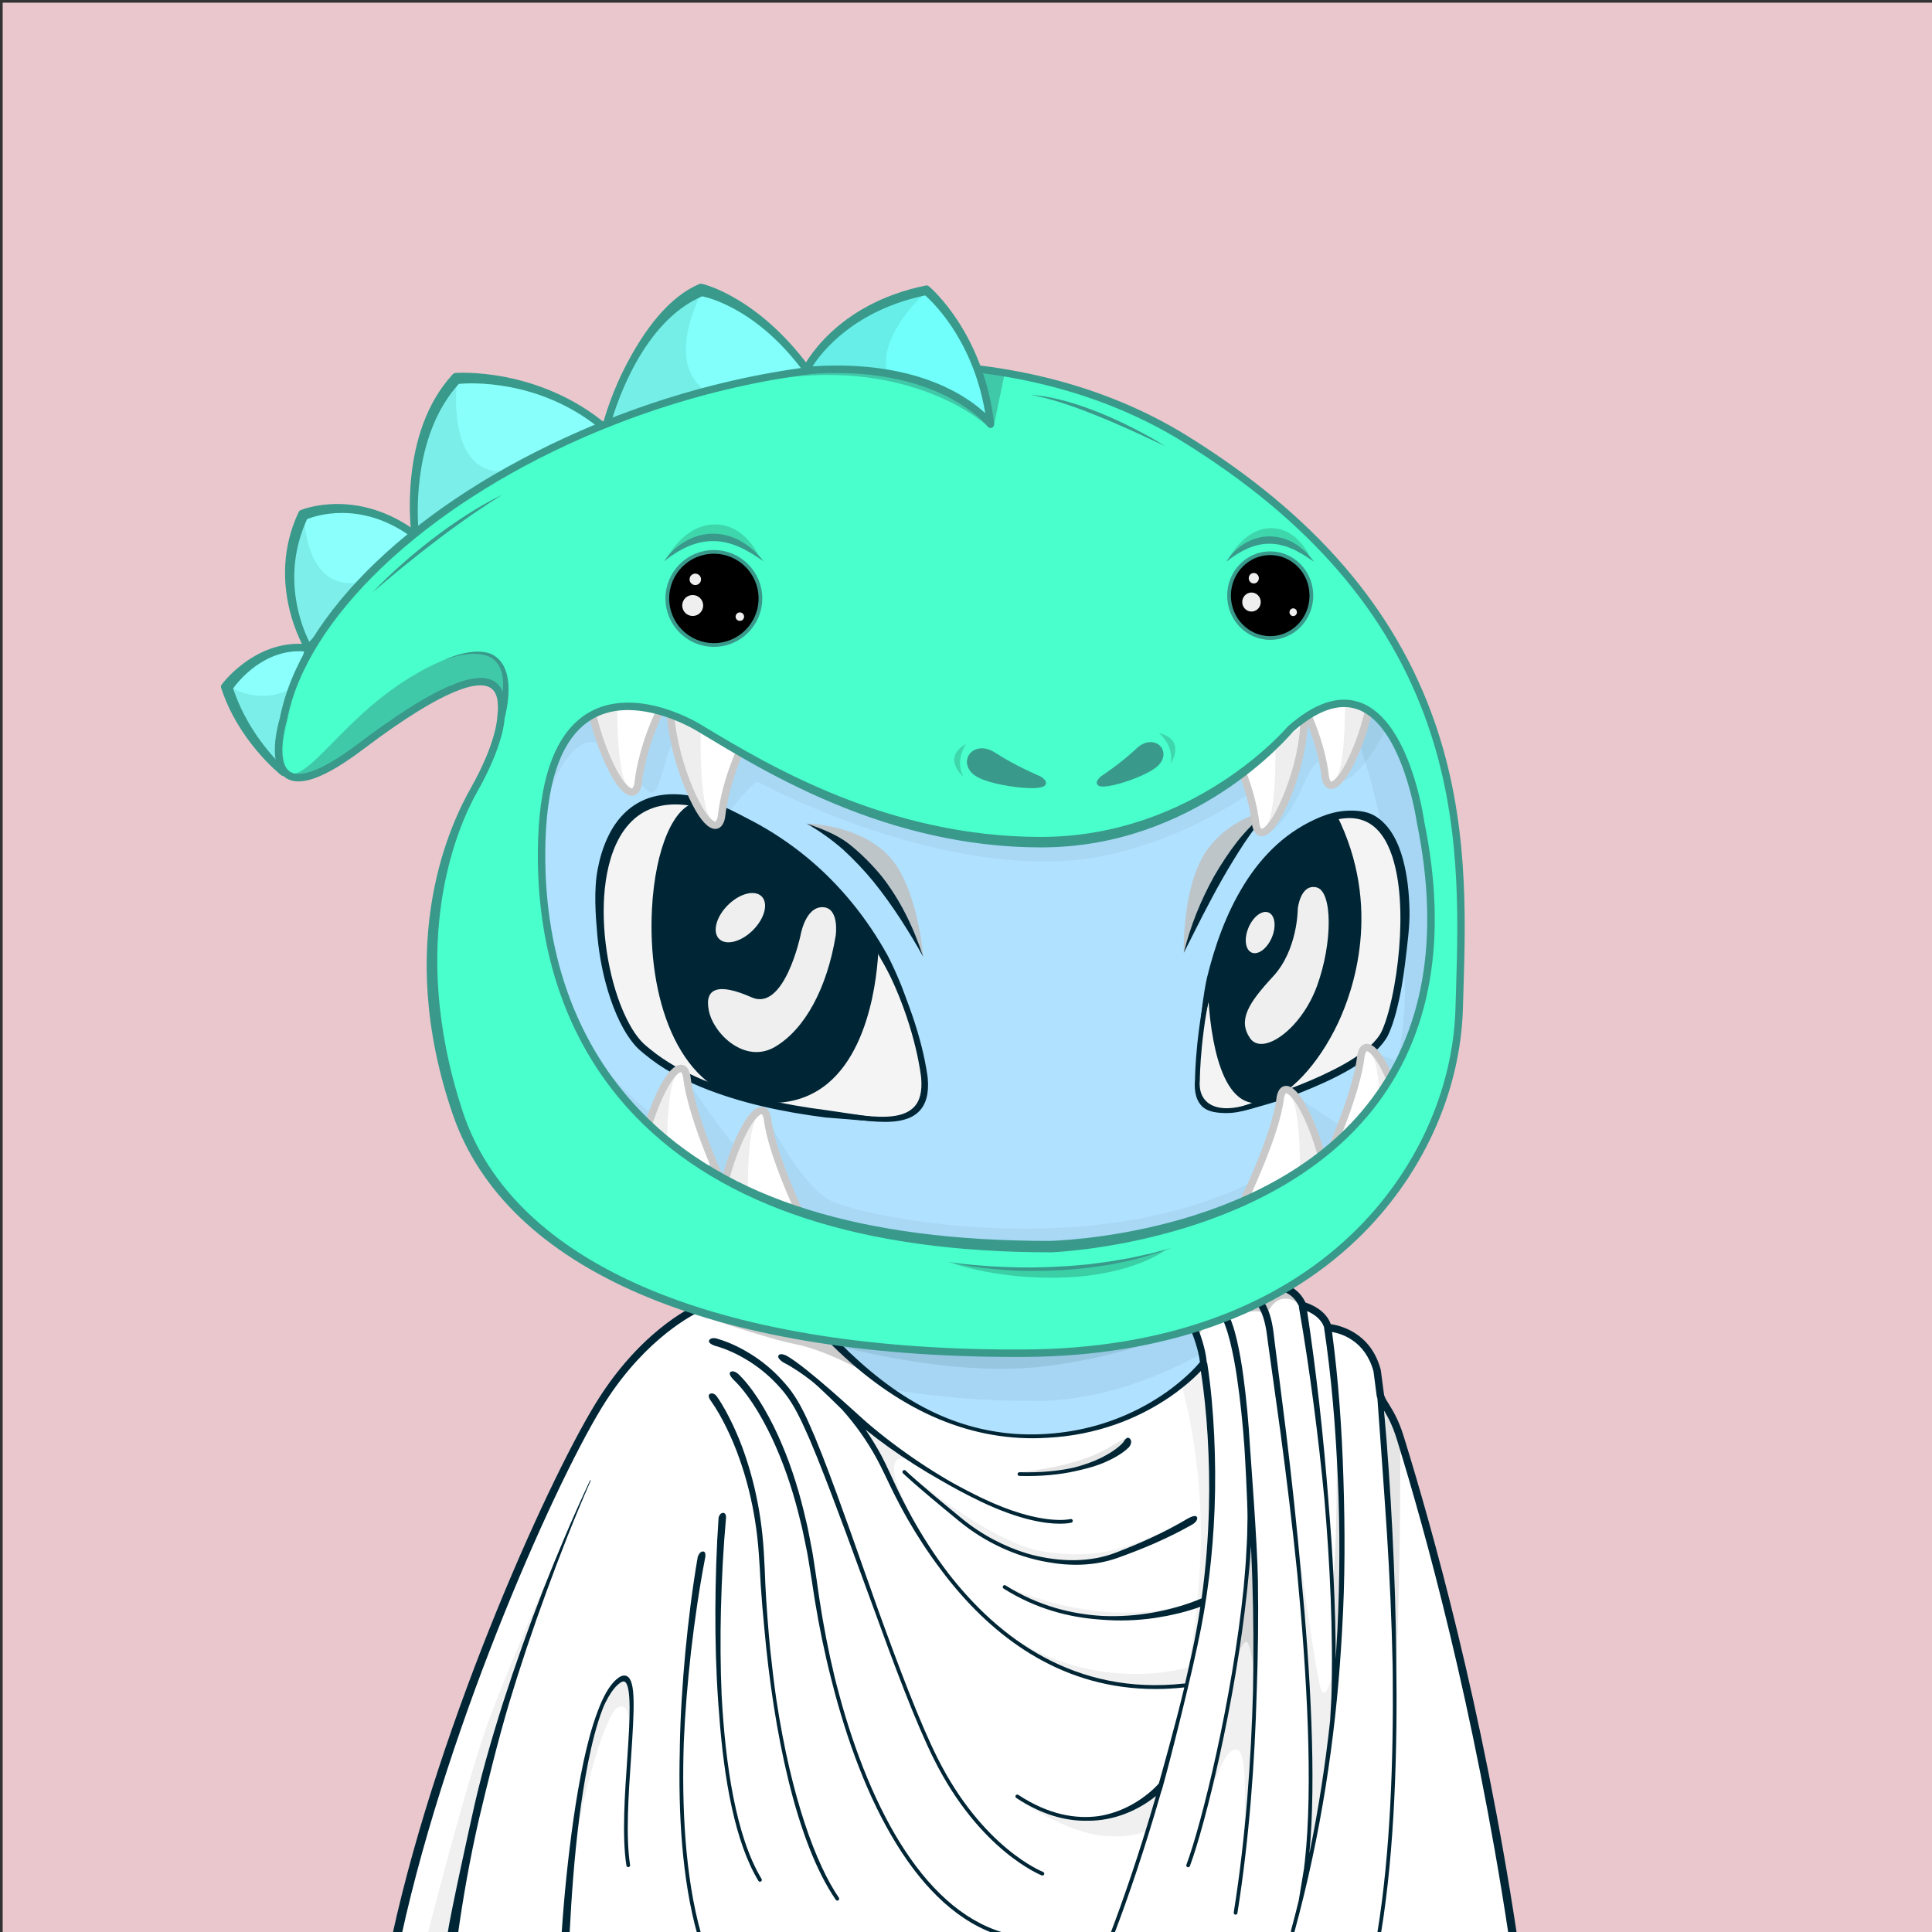 <svg xmlns="http://www.w3.org/2000/svg" xmlns:xlink="http://www.w3.org/1999/xlink" version="1.2" viewBox="0 0 520 520" fill="none">
<rect x="0" y="0" width="520" height="520" fill="#333333" stroke="none"/>
<!-- Background / Pink --> <path d="M520.47 0.72H0.72V520.47H520.47V0.72Z" fill="#E9C7CD"/>


<!-- Type / Blue Body --> <path d="M399.34 519.56L115.79 518.97C115.53 518.97 115.28 518.85 115.12 518.65C114.96 518.45 114.89 518.18 114.95 517.93C146.9 372.14 188.1 351.75 189.84 350.95C189.94 350.9 190.06 350.87 190.17 350.87L337.22 346.77C337.3 346.76 337.43 346.78 337.52 346.82C338.16 347.04 353.31 352.7 367.93 393.63C383.16 436.26 397.96 500.19 400.2 518.6C400.23 518.85 400.15 519.09 399.99 519.27C399.82 519.45 399.58 519.56 399.34 519.56ZM116.85 517.26L398.36 517.84C395.76 498.32 381.24 436.01 366.31 394.2C352.74 356.21 338.58 349.15 337.08 348.49L190.41 352.58C187.69 354.04 147.59 377.75 116.85 517.26Z" fill="#002636"/>
<path d="M399.34 518.7C397 499.37 381.76 434.92 367.12 393.91C352.47 352.9 337.24 347.63 337.24 347.63L190.19 351.73C190.19 351.73 148.01 371.06 115.79 518.11L399.34 518.7Z" fill="#B0E1FF"/>
<path d="M397.72 507.23C397.06 503.42 396.32 499.64 395.57 495.85C394.04 488.28 392.42 480.73 390.66 473.21C387.12 458.18 383.29 443.22 379.1 428.35C376.94 420.93 374.75 413.52 372.36 406.17C370.01 398.81 367.49 391.49 364.57 384.29C361.64 377.11 358.29 370.06 354.07 363.47C351.98 360.17 349.63 357.02 347.01 354.08C345.68 352.62 344.3 351.21 342.76 349.94C341.2 348.65 339.69 347.48 337.59 346.58C337.49 346.54 337.38 346.51 337.26 346.52H337.2C312.69 347.2 288.19 348.19 263.69 349.02C251.44 349.47 239.19 349.88 226.93 350.24C214.68 350.61 202.43 351.04 190.17 351.29H190.15C190.1 351.29 190.05 351.3 190 351.33C188.22 352.29 186.66 353.44 185.14 354.68L182.91 356.58C182.2 357.24 181.52 357.94 180.82 358.62C180.14 359.31 179.41 359.97 178.77 360.69L176.85 362.88L174.93 365.07C174.31 365.82 173.74 366.6 173.14 367.36C171.97 368.91 170.75 370.42 169.62 371.99L166.37 376.81L164.74 379.22C164.22 380.04 163.74 380.88 163.24 381.71L160.27 386.71C152.59 400.18 146.31 414.38 140.61 428.77C139.21 432.38 137.97 436.05 136.64 439.68L134.67 445.14L133.69 447.87L132.81 450.64L129.31 461.71C128.14 465.4 126.95 469.08 125.97 472.83L122.88 484.02C121.88 487.76 120.77 491.47 119.93 495.25L114.55 517.84C114.53 517.93 114.52 518.03 114.52 518.12C114.52 518.8 115.07 519.36 115.75 519.37H115.78C132.24 519.07 151.62 519.35 186.94 519.57C210.64 519.72 234.41 519.65 258.04 519.48L399.43 518.78C399.03 514.84 398.39 511.02 397.72 507.23ZM257.08 517.33C233.46 517.06 209.96 517.07 186.41 516.94C163.39 516.82 140.4 516.83 117.37 516.85L122.26 495.83C123.08 492.06 124.16 488.35 125.14 484.62L128.11 473.43C129.04 469.68 130.19 466 131.32 462.31L134.68 451.24L135.52 448.47L136.47 445.74L138.37 440.28C139.65 436.64 140.86 432.98 142.21 429.37C147.71 414.97 154.06 401.17 161.61 387.72L164.52 382.73C165.01 381.9 165.48 381.06 165.99 380.24L171.09 373.37C172.2 371.8 174.06 369.75 175.21 368.21C175.8 367.45 176.36 366.66 176.97 365.92L178.86 363.74L180.75 361.56C181.39 360.84 182.09 360.19 182.76 359.5C183.44 358.83 184.11 358.13 184.8 357.47L186.97 355.59C188.43 354.37 190.55 353.68 192.16 352.79L192.89 352.47C205.14 352.04 214.75 351.48 227 351.16C239.25 350.84 251.51 350.56 263.77 350.33C288.2 349.8 312.7 349.17 337.12 348.49C338.54 349.13 340.03 350.5 341.37 351.65C342.8 352.84 344.12 354.2 345.38 355.6C347.87 358.43 350.14 361.5 352.17 364.72C356.29 371.13 359.66 378.05 362.58 385.13C365.5 392.22 368.05 399.48 370.44 406.81C372.87 414.12 375.1 421.5 377.29 428.88C381.66 443.66 385.71 458.55 389.45 473.51C391.28 481 393.15 488.48 394.83 496.01C396.51 503.49 398.1 511.18 399.28 518.61L257.08 517.33Z" fill="#002636"/>
<path opacity="0.06" d="M185.38 357.16C185.38 357.16 224.37 377.66 278.59 377.01C278.59 377.01 308.94 378.99 341.45 351.73C341.45 351.73 339.4 349.62 337.08 348.49C334.74 347.36 197.65 350.87 193.25 352.24C188.85 353.62 185.38 357.16 185.38 357.16Z" fill="#002636"/>
<path opacity="0.09" d="M200.36 354.58C200.36 354.58 246.35 372.25 281.94 367.65C317.53 363.05 334.95 348.77 334.95 348.77L298.88 359.42L281.69 363.78L257.46 363.02L234.73 360.88L200.36 354.58Z" fill="#002636"/>
<path d="M81.22 187.89C81.22 187.89 109.73 113.29 222.61 103.14C335.49 92.99 394.07 182.82 392.51 248.82C390.95 314.82 372.2 342.17 293.7 361.3C293.7 361.3 284.52 362.86 277.49 363.16C270.46 363.45 150.95 366.97 124.58 296.67C124.58 296.67 108.96 251.56 129.66 210.94C129.66 210.94 143.71 184.46 134.14 178.99C120.69 171.31 66.38 229.29 81.22 187.89Z" fill="#B0E1FF"/>
<path d="M81.1 187.84C83.5 182.13 86.65 176.79 90.11 171.67C93.58 166.56 97.42 161.7 101.57 157.13C109.91 148.02 119.34 139.89 129.62 133.02C134.72 129.51 140.12 126.49 145.57 123.56C151.09 120.77 156.7 118.14 162.48 115.91C174 111.39 185.96 107.96 198.11 105.58C210.27 103.25 222.59 101.76 235 101.33C247.4 100.91 259.86 101.85 272.06 104.2C284.25 106.56 296.19 110.33 307.42 115.66C318.65 120.95 329.2 127.67 338.75 135.58C357.79 151.48 372.74 172.1 382.19 194.95C383.42 197.79 384.4 200.72 385.48 203.62C386.39 206.58 387.44 209.49 388.17 212.5C389.85 218.45 391.02 224.54 391.91 230.66C392.76 236.79 393.05 242.99 392.99 249.18C392.85 255.35 392.55 261.53 392.01 267.69C390.91 279.98 388.73 292.33 384.02 303.87C381.66 309.62 378.65 315.13 374.9 320.11C371.17 325.11 366.76 329.58 361.92 333.5C352.2 341.33 340.96 346.99 329.43 351.47C317.89 356.02 290.25 365.55 269.44 363.52C261.26 363.49 253.09 363.08 244.94 362.39C228.65 360.97 212.42 358.33 196.65 353.77C180.94 349.16 165.5 343.64 152.11 333.92C145.45 329.05 139.39 323.3 134.35 316.73C129.31 310.15 125.32 302.81 122.68 294.87C118.34 278.98 116.84 262.37 118.58 246.01C118.86 243.97 118.96 241.92 119.41 239.9L120.56 233.84C121.64 229.87 122.56 225.86 124.09 222.04C125.33 218.12 127.26 214.46 128.94 210.72C130.81 207.14 132.47 203.44 133.88 199.65C135.25 195.86 136.43 191.95 136.74 187.98C136.88 186.01 136.75 183.98 135.98 182.24C135.21 180.51 133.59 179.21 131.68 179.06C129.76 178.88 127.77 179.37 125.88 180C123.98 180.64 122.13 181.47 120.32 182.38C116.7 184.2 113.2 186.28 109.75 188.44C102.83 192.71 96.16 197.44 88.84 201.1C86.99 201.97 85.1 202.81 83.03 203.1C82.02 203.22 80.87 203.22 79.97 202.55C79.05 201.91 78.71 200.79 78.6 199.77C78.39 197.69 78.84 195.66 79.31 193.68C79.77 191.71 80.41 189.77 81.1 187.84ZM81.34 187.93C80.67 189.85 80.04 191.78 79.56 193.75C79.1 195.71 78.68 197.74 78.9 199.73C79.01 200.7 79.35 201.71 80.15 202.26C80.92 202.84 81.99 202.85 82.96 202.73C84.94 202.44 86.82 201.6 88.64 200.73C95.88 197.05 102.53 192.28 109.43 187.96C112.88 185.79 116.34 183.63 119.98 181.74C121.8 180.8 123.66 179.93 125.6 179.24C127.54 178.56 129.59 178 131.75 178.17C133.95 178.29 135.97 179.85 136.86 181.82C137.77 183.8 137.92 185.98 137.81 188.05C137.55 192.22 136.4 196.21 135.07 200.09C133.7 203.96 132.08 207.73 130.24 211.4C128.65 215.11 126.81 218.72 125.66 222.6C124.22 226.38 123.38 230.34 122.39 234.25L121.36 240.21C121.16 241.2 121.04 242.2 120.95 243.21L120.63 246.22C119.08 262.28 120.73 278.67 125.13 294.14C127.66 301.62 131.54 308.8 136.41 315.13C141.29 321.47 147.17 327.05 153.67 331.78C166.72 341.23 181.83 347.59 197.33 352.11C212.86 356.65 228.93 359.35 245.08 360.83C253.16 361.55 261.27 361.99 269.37 362.05C273.43 362.07 277.47 362.07 281.46 361.7C285.47 361.34 289.5 360.8 293.48 360.16L293.4 360.18C305.34 357.25 317.23 354.02 328.69 349.61C340.15 345.27 351.27 339.8 360.86 332.21C365.64 328.42 369.99 324.08 373.69 319.22C377.41 314.38 380.4 308.99 382.76 303.35C387.47 292.03 389.72 279.81 390.89 267.59C391.47 261.47 391.81 255.32 391.99 249.16C392.09 243.02 391.84 236.87 391.04 230.77C390.18 224.69 389.12 218.61 387.39 212.71C386.65 209.72 385.59 206.83 384.68 203.9C383.6 201.02 382.6 198.11 381.37 195.29C371.93 172.57 356.78 152.28 337.75 136.79C318.68 121.32 295.71 110.92 271.64 106.39C259.6 104.1 247.31 103.3 235.06 103.57C222.81 103.91 210.56 105.3 198.49 107.53C174.39 111.99 150.73 120.25 130.1 133.75C119.76 140.42 110.24 148.38 101.92 157.45C97.76 161.99 93.9 166.81 90.41 171.88C86.93 176.95 83.75 182.28 81.34 187.93Z" fill="#002636"/>
<path opacity="0.06" d="M88.84 175.45C88.84 175.45 85.13 186.91 87.55 189.81C89.97 192.71 127.09 166.41 144.84 174.64C144.84 174.64 145.72 175.93 145.81 179.32C145.89 182.47 145.25 188.03 144.44 192.88C143.63 197.72 137.34 213.68 134.84 223.54C127.26 253.39 124.35 316.33 176.15 344.41L170.34 342.8L151.78 332.79L134.84 315.04L125.8 300.19L122.73 289.38L119.34 273.56L119.02 259.52L119.83 242.9L122.25 230.31L125.96 218.69L130.32 209.17L134.19 201.59L136.21 194.65L137.81 188.06L136.85 182.71L134.51 179.4L127.65 178.75L123.53 180.44L112 186.18L99.65 194.01L94.57 197.08L86.9 201.36L81.82 202.09L79.88 200.07C79.88 200.07 79.07 195.39 79.32 195.23C79.57 195.07 81.66 187.24 81.66 187.24C81.66 187.24 84.65 181.91 84.81 181.67C84.97 181.43 88.84 175.45 88.84 175.45Z" fill="#002636"/>
<path opacity="0.06" d="M127.65 178.76L131.93 177.07L137.3 176.24L142.82 176.31C142.82 176.31 144.2 176.48 144.14 177.82C144.08 179.15 136.94 193.98 136.94 193.98L137.42 188.84L136.88 183.15L134.52 179.42L130.92 177.96L127.65 178.76Z" fill="#002636"/>
<path d="M129.14 177.26C130.64 176.89 132.15 176.6 133.67 176.4C135.19 176.19 136.72 176.07 138.25 176.05C139.78 176 141.3 176.13 142.81 176.3C141.29 176.28 139.78 176.3 138.27 176.48C136.77 176.64 135.28 176.89 133.82 177.24C132.36 177.58 130.91 177.99 129.5 178.49C128.1 178.98 124.43 180.25 124.22 179.83C124.01 179.41 123.29 179.53 129.14 177.26Z" fill="#002636"/>
<path opacity="0.06" d="M392.23 239.84C392.23 239.84 387.94 278.32 381.48 296.08C375.02 313.84 361.9 333.5 361.9 333.5L368.34 326.5L375.6 318.59L381.41 308.1L385.93 296.8L389 286.15L390.78 274.21L391.75 261.14L392.56 247.58L392.23 239.84Z" fill="#002636"/>
<path opacity="0.06" d="M124.08 222.05C124.08 222.05 118.78 250.73 124.59 280.02C130.4 309.31 137.66 319.72 137.66 319.72L131.73 311.37L125.8 300.19L121.32 286.43L119.38 271.54L119.02 254.96L119.83 242.9L124.08 222.05Z" fill="#002636"/>
<path d="M199.14 516.66L199.13 519.65L116.44 519.37L118.32 513.06L181.39 512.97L199.14 516.66Z" fill="#B0E1FF"/>
<path opacity="0.06" d="M133.67 454.57C136.39 449.53 125.3 503.75 128.2 519.4L116.44 519.38C116.44 519.37 130.95 459.61 133.67 454.57Z" fill="#002636"/>
<path d="M399.24 518.61L399.34 519.56L356.71 519.49L356.75 518.3L356.76 517.98L399.24 518.61Z" fill="#B0E1FF"/>
<path opacity="0.06" d="M339.09 392.12C339.09 392.12 346.08 401.06 352.37 423.33C358.66 445.6 364.63 499.98 365.6 516.93L365.63 519.53L356.66 519.48L355.92 515.88V507.65L355.44 488.69L354.15 470.54L351.97 450.45L348.34 430.12L344.87 413.58L341.8 400.83L339.09 392.12Z" fill="#002636"/>
<path d="M352.49 464.23C353 470.32 353.55 476.41 353.83 482.52C354.25 488.62 354.46 494.73 354.74 500.83C355.11 506.61 354.14 513.38 354.37 519.18L356.73 519.48C356.77 516.73 357.03 512.62 357.05 509.87C357.07 506.8 357.09 503.73 356.98 500.67L356.66 491.47C356.56 488.4 356.25 485.35 356.05 482.29C355.64 476.17 354.95 470.07 354.31 463.97C352.89 451.78 351.08 439.64 348.66 427.61C346.15 415.61 343.26 403.66 339.08 392.12C339.06 392.07 339 392.04 338.94 392.06C338.89 392.08 338.86 392.14 338.88 392.2C342.79 403.8 344.53 415.8 346.76 427.81C348.99 439.84 351.28 452.07 352.49 464.23Z" fill="#002636"/>
<path d="M201.84 516.99V519.65L354.39 519.49L354.34 517.85L223.06 514.56L201.84 516.99Z" fill="#B0E1FF"/>
<path opacity="0.06" d="M217.28 403.99C217.28 403.99 220.88 402.54 219.59 410.93C218.3 419.32 213.84 493.52 215.13 519.66H201.84L200.87 495.49L204.42 449.66L207.08 431.83L209.08 421L212.41 411.97L213.73 408.71L215.34 405.39L217.28 403.99Z" fill="#002636"/>
<path d="M201.81 518.11C201.81 517.62 201.8 517.13 201.81 516.64C201.89 503.85 202.12 491.05 202.84 478.26C203.59 465.48 204.06 452.7 205.71 440.01C206.52 433.66 207.49 427.33 209.03 421.12C209.8 418.02 210.66 414.93 211.76 411.93C212.3 410.43 212.93 408.96 213.66 407.54C214.03 406.84 214.43 406.14 214.9 405.51C215.36 404.89 215.91 404.23 216.58 403.96L216.62 403.94C216.67 403.92 216.7 403.86 216.68 403.81C216.66 403.76 216.6 403.73 216.55 403.75C215.7 404.06 215.2 404.72 214.69 405.35C214.19 405.99 213.77 406.68 213.38 407.39C212.61 408.81 211.94 410.28 211.37 411.78C210.21 414.78 209.27 417.86 208.43 420.96C206.75 427.16 205.64 433.52 204.69 439.86C202.83 452.57 201.56 465.35 200.61 478.15C199.67 490.95 198.97 503.79 199.16 516.65C199.17 517.13 199.19 517.62 199.2 518.11H201.81Z" fill="#002636"/>
<path opacity="0.06" d="M391.35 227.25L385.48 203.62L376.1 182.47L362.54 161.41L344.92 142.87L330.59 129.7L307.41 115.66L286.29 108.64L269.59 104.77L258.21 103.32L241.27 102.11L225.05 102.59L198.11 105.59L183.9 110.58C183.9 110.58 234.25 100.9 273.95 112.03C313.65 123.17 356.01 159.32 369.45 212.17C369.45 212.17 377.37 242.39 378.12 263.04C378.87 283.69 370.33 323.76 348.51 341.27L357.47 336.19L368.36 326.51L376.35 317.31L382.16 306.42L386.76 292.62L389.42 284.63L392.01 267.7L392.09 242.75L391.35 227.25Z" fill="#002636"/>
<path d="M345.88 141.56C323.42 120.53 283.79 96.62 222.63 102.13C164.14 107.39 128.68 130.24 109.23 148.49C88.13 168.28 80.77 187.11 80.7 187.3V187.31C77.65 195.83 77.3 200.65 79.62 202.49C83.41 205.5 93.08 199.27 104.27 192.05C115.6 184.75 128.09 176.78 133.34 179.79C142.26 184.89 129.3 210.01 129.16 210.27C108.57 250.67 123.89 296.05 124.05 296.52C147.52 359.12 244.02 363.55 270.82 363.55C274.57 363.55 276.96 363.46 277.59 363.44C284.58 363.15 293.79 361.6 293.92 361.57C369.4 344.18 391.58 317.82 393.22 248.47C394.12 210.7 375.98 169.74 345.88 141.56ZM391.94 248.44C391.09 284.36 385.18 305.63 371.54 321.86C357.31 338.79 333.28 350.65 293.67 360.3C293.58 360.32 284.45 361.86 277.54 362.15C272.42 362.37 151.7 366.56 125.27 296.09C125.11 295.64 109.97 250.78 130.31 210.87C130.89 209.78 144.35 184.08 134.36 178.37C133.4 177.82 132.28 177.58 131.01 177.58C124.37 177.58 115 182.85 104.76 189.45C94.88 195.81 84.66 202.39 81.61 199.96C80.39 198.99 79.66 195.82 83.1 186.23C83.52 185.15 111.84 113.4 222.76 103.42C283.47 97.96 322.74 121.66 345.02 142.51C374.84 170.44 392.82 211.03 391.94 248.44Z" fill="#002636"/>


<!-- Eyes / Regular Eyes --> <g style="mix-blend-mode:color-burn">
<path d="M217.1 221.65C217.1 221.65 230.86 221.79 238.99 230.14C247.11 238.5 248.47 257.51 248.47 257.51L240.12 240.85L230.97 230.41L217.1 221.65Z" fill="#BDC5C9"/>
</g>
<g style="mix-blend-mode:color-burn">
<path d="M318.61 256.46C318.61 256.46 318.1 239.47 324.22 229.78C330.34 220.09 341.43 218.09 341.43 218.09L331.37 230.03L318.61 256.46Z" fill="#BDC5C9"/>
</g>
<path d="M318.61 256.46C320.44 249.13 323.1 242.49 326.76 235.88C328.65 232.61 330.73 229.43 333.06 226.44C335.42 223.48 338.46 220.41 341.43 218.09C339.03 221.01 336.87 224.03 334.78 227.09C332.76 230.21 330.81 233.37 328.98 236.6C327.14 239.83 325.41 243.12 323.69 246.43L318.61 256.46Z" fill="#002636"/>
<path d="M248.47 257.52C246.52 253.94 244.39 250.5 242.21 247.12C239.99 243.76 237.67 240.48 235.15 237.37C232.62 234.27 229.86 231.37 226.92 228.66C223.9 226.03 220.66 223.69 217.1 221.66C220.96 222.97 225.13 224.56 228.41 227.07C231.65 229.62 234.57 232.56 237.2 235.72C242.3 242.15 245.95 249.75 248.47 257.52Z" fill="#002636"/>
<path d="M322.29 290.56C322.29 290.56 322.34 235.59 354.67 221.27C387 206.95 378.1 270.88 371.94 279.51C365.77 288.14 345.48 294.91 336.19 297.88C326.9 300.85 321.62 297.29 322.29 290.56Z" fill="#F4F4F4"/>
<path d="M330.17 299.58C327.75 299.58 325.41 299.31 323.91 298.1C321.92 296.49 321.34 293.65 321.64 290.52C321.65 288.9 322.39 234.85 354.41 220.67C362.37 217.14 368.53 217.96 372.72 223.1C383.28 236.06 377.06 273.45 372.47 279.88C365.93 289.03 343.7 296.15 336.39 298.5C334.13 299.22 332.03 299.58 330.17 299.58ZM363.16 219.84C360.72 219.84 357.97 220.51 354.94 221.86C323.36 235.85 322.94 290.01 322.94 290.56V290.62C322.67 293.31 323.4 295.43 325.04 296.75C327.33 298.6 331.23 298.78 336 297.25C343.2 294.94 365.12 287.92 371.42 279.12C373.49 276.22 376.23 265.73 377.05 253.84C377.6 245.78 377.64 231.19 371.73 223.92C369.5 221.2 366.64 219.84 363.16 219.84Z" fill="#002636"/>
<path d="M249.05 290.2C249.05 290.2 244.08 241.2 197.48 219.61C150.88 198.02 157.63 267.97 172.79 281.86C187.95 295.75 217.1 299.31 226.94 300.31C236.78 301.31 250.31 304.49 249.05 290.2Z" fill="#F4F4F4"/>
<path d="M238.18 301.96C235.49 301.96 232.62 301.62 229.9 301.29C228.87 301.17 227.85 301.05 226.87 300.95C195.07 297.72 179.67 289.05 172.35 282.34C162.44 273.26 155.43 239.25 166.22 223.06C170.55 216.56 179.54 210.58 197.76 219.02C244.16 240.52 249.65 289.64 249.7 290.14V290.15C250.07 294.31 249.26 297.3 247.23 299.26C245.07 301.35 241.79 301.96 238.18 301.96ZM181.75 216.19C175.55 216.19 170.66 218.73 167.29 223.78C157.14 239.01 163.65 272.62 173.22 281.38C186.91 293.93 212.79 298.22 227 299.66C227.99 299.76 229.01 299.88 230.05 300.01C236.12 300.73 242.53 301.34 245.85 298.12C247.58 296.44 248.26 293.81 247.93 290.06C247.86 289.39 242.83 241.35 197.2 220.21C191.42 217.52 186.25 216.19 181.75 216.19Z" fill="#002636"/>
<path d="M325.55 263.57C325.55 263.57 325.53 299.51 339.91 296.2C354.29 292.89 377.4 255.56 359.28 219.48C359.28 219.48 334.14 224.9 325.55 263.57Z" fill="#002636"/>
<path d="M338.09 296.92C336.39 296.92 334.83 296.36 333.43 295.24C325.13 288.63 325.05 264.59 325.05 263.57L325.06 263.46C333.62 224.92 358.92 219.04 359.18 218.99L359.56 218.91L359.73 219.26C372.21 244.12 364.17 266.77 360.13 275.35C354.86 286.56 346.78 295.13 340.02 296.69C339.36 296.84 338.72 296.92 338.09 296.92ZM326.05 263.63C326.06 264.92 326.31 288.29 334.05 294.46C335.74 295.81 337.62 296.22 339.79 295.72C346.26 294.23 354.07 285.87 359.22 274.93C363.18 266.52 371.03 244.4 359.01 220.07C355.88 220.95 333.91 228.35 326.05 263.63Z" fill="#002636"/>
<path d="M349.3 244.59C349.3 244.59 349.32 255.61 342.67 262.79C336.02 269.97 333.12 274.56 336.45 279.43C339.78 284.3 350.2 277.1 354.47 265.39C358.74 253.68 358.66 239.8 354.31 238.83C349.96 237.86 349.3 244.59 349.3 244.59Z" fill="#EFEFEF"/>
<path d="M342.318 252.323C343.573 249.346 343.184 246.339 341.448 245.608C339.713 244.876 337.289 246.697 336.034 249.674C334.779 252.651 335.168 255.658 336.904 256.389C338.639 257.121 341.063 255.3 342.318 252.323Z" fill="#EFEFEF"/>
<path d="M235.95 254.14C235.95 254.14 236.09 302.14 201.64 295.78C167.19 289.42 172.22 217.65 188.01 216.39C188.02 216.39 215.78 224.38 235.95 254.14Z" fill="#002636"/>
<path d="M207.66 296.86C205.71 296.86 203.67 296.66 201.56 296.27C181.89 292.64 174.29 267.77 175.47 244.73C176.32 228.27 181.46 216.4 187.98 215.88L188.07 215.87L188.16 215.9C188.44 215.98 216.33 224.29 236.37 253.85L236.46 253.98V254.13C236.46 254.39 236.38 280.26 222.84 291.56C218.62 295.09 213.53 296.86 207.66 296.86ZM187.97 216.9C182.1 217.48 177.28 229.18 176.47 244.79C175.31 267.39 182.67 291.77 201.74 295.29C209.94 296.8 216.82 295.29 222.2 290.8C234.84 280.24 235.43 256.42 235.45 254.29C216.17 225.95 189.69 217.43 187.97 216.9Z" fill="#002636"/>
<path d="M215.44 251.85C215.44 251.85 211.1 272.34 202.31 268.44C193.52 264.54 189.48 265.78 190.8 272.09C192.12 278.4 200.63 286.49 208.65 281.73C216.66 276.97 222.6 265.98 224.94 251.76C224.94 251.76 226.01 244.19 221.34 244.17C216.68 244.15 215.44 251.85 215.44 251.85Z" fill="#EFEFEF"/>
<path d="M202.64 250.372C205.807 247.22 206.869 243.152 205.01 241.284C203.152 239.417 199.079 240.458 195.911 243.609C192.744 246.76 191.682 250.829 193.54 252.696C195.399 254.564 199.472 253.523 202.64 250.372Z" fill="#EFEFEF"/>
<path d="M249.05 290.2C248.33 284.51 246.66 278.99 244.65 273.66C242.55 268.35 240.08 263.21 237.22 258.32C231.79 248.38 224.54 239.41 215.79 232.23C211.41 228.64 206.68 225.49 201.68 222.83C196.67 220.2 191.48 217.82 185.99 216.89C183.26 216.41 180.47 216.36 177.82 216.9C175.17 217.44 172.69 218.65 170.67 220.44C168.65 222.23 167.07 224.52 165.91 227.02C164.73 229.52 163.95 232.21 163.41 234.96C162.34 240.46 162.29 246.17 162.78 251.79C163.32 257.41 164.43 263 166.24 268.33C167.15 270.99 168.24 273.59 169.61 276.02C170.3 277.23 171.05 278.39 171.91 279.44C172.33 279.97 172.79 280.47 173.27 280.93C173.75 281.39 174.33 281.83 174.86 282.28C179.16 285.85 184.18 288.55 189.39 290.72C199.87 295.02 211.13 297.35 222.4 298.8L230.89 300.05C233.71 300.49 236.53 300.93 239.35 300.94C240.76 300.93 242.17 300.79 243.52 300.42C244.86 300.03 246.16 299.38 247.1 298.31C248.05 297.26 248.63 295.9 248.88 294.5C249.15 293.07 249.15 291.63 249.05 290.2ZM249.05 290.2C249.17 291.62 249.18 293.07 248.94 294.48C248.71 295.89 248.19 297.29 247.25 298.41C246.34 299.54 245.04 300.34 243.67 300.83C242.29 301.31 240.84 301.56 239.39 301.66C236.49 301.88 233.59 301.69 230.73 301.46L222.16 300.77C210.76 299.3 199.37 296.95 188.63 292.55C183.29 290.33 178.1 287.56 173.58 283.8C173.02 283.32 172.44 282.89 171.89 282.37C171.34 281.84 170.83 281.28 170.36 280.69C169.42 279.52 168.61 278.27 167.87 276.99C166.43 274.42 165.29 271.72 164.35 268.96C162.47 263.45 161.34 257.73 160.79 251.95C160.28 246.18 159.78 239.58 160.89 233.82C161.45 230.95 162.28 228.1 163.54 225.42C164.79 222.73 166.51 220.2 168.79 218.19C171.06 216.17 173.9 214.79 176.86 214.19C179.82 213.59 182.86 213.66 185.77 214.17C191.62 215.17 197.53 218.37 202.63 221.05C207.74 223.76 212.59 226.99 217.07 230.67C226.04 238.02 233.43 247.21 239 257.34C240.32 259.91 241.49 262.56 242.58 265.23C243.63 267.92 244.57 270.65 245.39 273.4C246.22 276.15 246.94 278.94 247.55 281.74C247.87 283.14 248.15 284.54 248.41 285.95C248.66 287.37 248.89 288.78 249.05 290.2Z" fill="#002636"/>
<path d="M322.29 290.56C322.36 286.03 322.63 281.5 322.96 276.96C323.31 272.42 323.88 267.89 324.8 263.4C326.96 254.53 330.05 245.78 334.93 237.94C337.36 234.03 340.28 230.38 343.73 227.27C347.17 224.15 351.16 221.64 355.47 219.86C357.64 218.99 359.95 218.36 362.37 218.22C364.77 218.07 367.79 218.27 369.94 219.53C372.1 220.78 373.74 222.69 374.95 224.74C376.16 226.8 376.99 229.02 377.6 231.26C378.82 235.76 379.26 240.37 379.37 244.96C379.47 249.55 378.74 254.41 378.22 258.96C377.69 263.5 376.92 268.02 375.75 272.47C375.14 274.7 374.48 276.9 373.37 279.07C372.07 281.25 370.36 282.9 368.51 284.33C367.62 285.1 366.63 285.7 365.68 286.38C364.7 286.98 363.73 287.62 362.72 288.17C360.71 289.3 358.67 290.34 356.59 291.29C352.43 293.2 348.18 294.87 343.88 296.37C341.7 297.04 339.51 297.67 337.32 298.28C335.12 298.89 332.79 299.37 330.47 299.3C329.89 299.32 329.31 299.21 328.73 299.16C328.16 299.02 327.58 298.95 327.04 298.73C325.93 298.39 324.9 297.77 324.12 296.93C323.32 296.1 322.78 295.05 322.49 293.96C322.22 292.83 322.2 291.69 322.29 290.56ZM322.29 290.56C322.22 291.69 322.25 292.83 322.54 293.93C322.86 295.02 323.45 296.01 324.26 296.78C325.06 297.56 326.1 298.05 327.17 298.31C327.69 298.49 328.26 298.49 328.8 298.57C329.36 298.56 329.9 298.62 330.46 298.55C332.68 298.39 334.78 297.7 336.88 296.9C339 296.12 341.12 295.31 343.21 294.47C347.46 292.95 351.68 291.36 355.75 289.46C359.8 287.56 363.83 285.5 367.27 282.76C369 281.44 370.58 279.83 371.61 278.12C372.57 276.25 373.24 274.09 373.82 271.95C374.96 267.63 375.72 263.19 376.24 258.73C376.75 254.27 377 249.77 376.9 245.29C376.79 240.82 376.36 236.34 375.2 232.08C374.62 229.96 373.84 227.9 372.75 226.04C371.66 224.2 370.24 222.57 368.45 221.54C366.67 220.5 364.58 220.08 362.47 220.21C360.35 220.33 358.23 220.89 356.2 221.71C352.14 223.39 348.34 225.77 345.07 228.75C341.78 231.71 338.97 235.21 336.62 239C331.91 246.59 328.84 255.15 326.75 263.87C324.45 272.54 322.45 281.48 322.29 290.56Z" fill="#002636"/>


<!-- Body / Roman Dress --> <g clip-path="url(#clip0_3_836)">
<path d="M303.65 360.52C304.98 360.02 308.3 358.86 311.59 357.72C291.61 363.61 281.13 363.53 281.13 363.53C278.68 363.73 276.21 363.86 273.72 363.94C283.42 364.06 300.77 361.6 303.65 360.52Z" fill="white"/>
<path d="M376.86 386.89C374.61 379.57 371.79 377.6 371.51 375.35C371.23 373.1 370.67 368.87 370.67 368.87C367.67 357.7 357.44 357.33 357.44 357.33C356.31 352.83 350.68 351.42 350.68 351.42C348.15 345.51 342.51 346.35 342.51 346.35C334.16 349.98 326.63 352.83 319.92 355.09C323.92 361.04 323.92 367.28 323.92 367.28C317.54 373.29 304.58 386.15 278.31 386.61C246.21 387.17 221.43 359.39 221.43 359.39C227.79 360.68 234.25 361.57 240.42 362.19C212.19 358.77 188.77 351.69 188.77 351.69C188.77 351.69 174.69 357.32 162.3 376.47C149.91 395.62 120.07 461.5 107.11 520.63L406.97 520.35C396 447.71 379.11 394.21 376.86 386.89Z" fill="white"/>
<path d="M349.83 352.19C349.83 352.19 349.34 349.52 345.96 349.52C342.58 349.52 341.03 353.6 341.03 353.6C341.03 353.6 336.9 351.16 330.71 355.48C330.71 355.48 324.7 354.92 322.64 359.42L319.93 355.09L342.52 346.35L348.71 348.51L350.14 349.75L349.83 352.19Z" fill="#CCCCCC"/>
<path opacity="0.3" d="M325.05 485.91C325.05 485.91 328.8 470.14 332.93 470.89C337.06 471.64 334.06 503.93 334.06 503.93L336.59 479.39L337.58 462.64L338.14 441.38L337.44 419.28L336.88 411.68L334.91 430.26L332.8 446.59L329.7 463.34L325.05 485.91Z" fill="#CCCCCC"/>
<path opacity="0.46" d="M332.79 446.58C332.79 446.58 334.2 441.93 335.46 441.93C336.72 441.93 337.57 450.8 337.57 450.8C337.57 450.8 338.27 427.57 338.13 427.15C337.99 426.73 336.86 411.66 336.86 411.66L335.17 428.84L332.79 446.58Z" fill="#BABABA"/>
<path opacity="0.3" d="M346.82 396.18C346.82 396.18 353.58 448.36 355.45 454.37C357.33 460.38 360.33 442.92 360.33 442.92L358.45 468.26L352.44 500.92L352.82 473.14L351.69 446.49L346.82 396.18Z" fill="#CCCCCC"/>
<path opacity="0.5" d="M376.86 386.89C376.86 386.89 377.14 419.83 375.73 450.24L373.48 405.75L372.64 377.88C372.63 377.88 376.01 384.92 376.86 386.89Z" fill="#CCCCCC"/>
<path opacity="0.5" d="M359.78 391.12C359.78 391.12 359.97 415.33 358.84 423.97V438.05L359.4 449.69L361.28 426.23L361.09 403.89L359.78 391.12Z" fill="#CCCCCC"/>
<path opacity="0.25" d="M318.1 373.1C318.1 373.1 324.48 394.5 322.98 421.34C321.48 448.18 315.85 466.76 315.85 466.76L322.42 439.92L325.8 419.46L326.18 405.38L325.99 385.67L323.93 367.27L318.1 373.1Z" fill="#CCCCCC"/>
<path opacity="0.5" d="M303.56 386.99C303.56 386.99 302.34 387.27 299.43 389.05C296.52 390.83 290.51 394.4 274.37 396.28L279.44 396.75C279.44 396.75 287.79 395.62 288.26 395.62C288.73 395.62 296.52 393.56 296.52 393.56L302.15 389.99L303.56 386.99Z" fill="#CCCCCC"/>
<path opacity="0.3" d="M243.59 395.81C243.59 395.81 266.21 415.43 281.23 417.68C296.25 419.93 304.22 416.08 313.42 412.14L306.85 416.46L296.53 420.03L288.08 420.59L279.45 419.65L271 416.83L262.93 412.51L257.84 408.5L249.25 401.6L243.59 395.81Z" fill="#CCCCCC"/>
<path opacity="0.3" d="M270.52 426.78C270.52 426.78 293.51 438.32 317.45 432.32L317.07 433.63L309.37 435.6L300.17 435.79L289.38 434.76L281.03 432.51L270.52 426.78Z" fill="#CCCCCC"/>
<path opacity="0.3" d="M320.54 448.55C320.54 448.55 293.13 457.75 266.86 436.72L277.93 444.89L292.85 451.55L304.3 453.9L317.16 453.99L319.41 453.52L320.54 448.55Z" fill="#CCCCCC"/>
<path opacity="0.3" d="M169.25 464.6C169.25 464.6 169.72 457.94 166.34 459.53C162.96 461.13 156.86 483.18 155.27 494.44L154.89 492.38L157.89 472.67L162.3 457.75L166.71 452.02L168.77 452.11L169.8 453.99V463.09L169.25 464.6Z" fill="#CCCCCC"/>
<path opacity="0.3" d="M153.02 411.67C153.02 411.67 137.82 446.02 131.62 462.91C125.43 479.8 115.01 520.91 115.01 520.91H121.49L129.66 482.62L133.74 466.01L139.51 448.55L153.02 411.67Z" fill="#CCCCCC"/>
<path d="M232.7 369.29C232.7 369.29 222.28 363.38 214.26 361.83C206.24 360.28 186.39 353.38 186.39 353.38L188.78 351.69L208.49 356.34L221.44 359.39L225.66 363.1L232.7 369.29Z" fill="#CCCCCC"/>
<path opacity="0.3" d="M243.89 392.73C243.89 392.73 235.51 389.7 245.65 408.57L244.34 407.54L232.8 386.05L230.92 382.2L235.71 385.77L243.59 392.06L243.89 392.73Z" fill="#CCCCCC"/>
<path opacity="0.3" d="M273.52 483.89C273.52 483.89 286.61 493.46 297.59 494.17C308.57 494.87 309.42 491.5 309.42 491.5L311.81 481.79L305.47 486.72L299.7 488.69L292.1 489.68L285.62 488.84L280.27 487.01L273.52 483.89Z" fill="#CCCCCC"/>
<path d="M158.84 398.39C154.28 408.08 150.12 417.96 146.19 427.92C142.3 437.9 138.71 448.01 135.42 458.21C132.18 468.43 129.19 478.75 126.95 489.26C126.95 489.26 121.34 514.44 120.35 521.05L122.97 521.18L123.17 521.2C124.65 510.59 126.52 500.09 128.9 489.69C131.37 479.31 133.92 468.94 136.94 458.69C140.03 448.46 143.43 438.32 147.12 428.28C150.8 418.24 154.7 408.27 159.01 398.48L158.84 398.39Z" fill="#002636"/>
<path d="M378.05 387.37L377.81 386.6C376.45 382.17 374.9 379.67 373.77 377.85C373.08 376.74 372.58 375.93 372.49 375.22C372.21 372.96 371.64 368.74 371.64 368.74L371.61 368.61C368.93 358.64 360.68 356.75 358.18 356.4C356.84 352.63 352.79 351.03 351.38 350.58C349.06 345.74 344.49 345.03 342.34 345.35L342.09 345.42C302.82 362.47 281.33 362.52 281.03 362.52C239.66 365.85 189.55 350.88 189.05 350.73L188.72 350.63L188.39 350.76C187.8 351 173.87 356.73 161.45 375.92C148.96 395.22 118.43 462.26 105.6 520.81L108.08 520.84C120.86 462.52 150.71 396.21 163.13 377.01C174.18 359.93 186.72 353.71 188.82 352.75C191.14 353.43 204.52 357.25 222.33 360.44C239.65 378.16 258.32 387.11 277.96 387.11C279.31 387.11 280.67 387.05 282.04 386.97C288.29 386.64 294.5 385.44 300.41 383.33C304.99 381.71 309.38 379.56 313.46 376.92C315.52 375.62 317.46 374.15 319.34 372.6C320.69 371.47 321.98 370.29 323.21 369C324.1 374.74 324.67 380.59 325.03 386.43C325.41 392.93 325.56 399.44 325.39 405.95C325.18 414.06 324.54 422.16 323.42 430.2C319.33 431.95 314.86 433.2 310.39 434.01C305.94 434.81 301.4 435.12 296.88 434.94C288.73 434.5 279.58 432.34 270.66 426.72C270.43 426.57 270.12 426.64 269.97 426.88C269.82 427.11 269.89 427.42 270.13 427.57C278.87 433.08 287.83 435.32 295.89 435.89C296.13 435.91 296.37 435.94 296.61 435.95C301.27 436.32 305.98 436.17 310.62 435.51L314.09 434.92C315.23 434.66 316.39 434.45 317.53 434.15C319.4 433.68 321.23 433.14 323.07 432.47C322.45 436.58 321.72 440.67 320.83 444.73C320.54 446.14 320.22 447.55 319.91 448.96C319.59 450.37 319.28 451.76 318.96 453.14C318.9 453.12 318.84 453.12 318.77 453.12C289.36 456.39 268.81 440.97 255.2 423.4C251.54 418.6 248.27 413.5 245.35 408.23C243.87 405.55 242.48 402.82 241.17 400.05C239.88 397.29 238.63 394.45 237.18 391.69C235.9 389.32 234.49 387.02 232.97 384.79C234.99 386.41 237.05 387.98 239.15 389.48C243.66 392.7 248.34 395.68 253.16 398.4C256.51 400.36 260.13 402.3 263.99 404.15C274.53 409.19 281.54 410.11 285.24 410.11C287.22 410.11 288.25 409.85 288.37 409.82C288.64 409.75 288.79 409.47 288.72 409.21C288.65 408.95 288.38 408.78 288.11 408.86C288.03 408.88 280.22 410.82 264.43 403.26C261.6 401.91 258.9 400.5 256.34 399.07C255.85 398.79 255.36 398.52 254.87 398.23C249.74 395.21 244.79 391.88 240.05 388.29C237.68 386.49 235.36 384.63 233.12 382.69C230.88 380.75 217.32 368.05 211.72 364.9C211.72 364.9 210.06 364.02 209.55 364.81C209.03 365.61 210.85 366.7 210.85 366.7C213.45 368.04 216 369.79 218.38 371.64C220.76 373.51 226.18 378.97 226.67 379.42C230.21 383.39 233.31 387.75 235.88 392.42C237.33 395.09 238.59 397.87 239.95 400.67C241.31 403.45 242.76 406.18 244.28 408.87C246.95 413.53 249.89 418.02 253.12 422.31C253.29 422.54 253.47 422.77 253.65 423.01C253.97 423.43 254.28 423.86 254.6 424.27C254.73 424.43 254.86 424.6 254.99 424.76C255.17 424.98 255.35 425.2 255.52 425.43C255.77 425.74 256.01 426.04 256.27 426.35C268.72 441.55 286.51 454.6 310.95 454.6C313.48 454.6 316.08 454.46 318.75 454.17C316.56 463.58 311.9 480.03 311.9 480.03C310.83 481.25 309.49 482.42 308.12 483.45C306.74 484.49 305.27 485.41 303.73 486.19C301.21 487.47 298.49 488.37 295.69 488.81C289.71 489.62 282.36 488.55 274.08 483.09C273.85 482.94 273.54 483 273.39 483.23C273.24 483.46 273.3 483.77 273.53 483.92C280.43 488.46 286.7 490.06 292.12 490.06C292.2 490.06 292.27 490.05 292.34 490.05C292.85 490.06 293.35 490.05 293.86 490.04C297.48 489.92 301.07 489.03 304.38 487.54C306.04 486.8 307.64 485.9 309.14 484.87C309.82 484.4 310.48 483.92 311.13 483.4C306.41 499.71 301.97 512.23 299.05 519.93C298.95 520.19 299.08 520.48 299.34 520.58C299.4 520.6 299.46 520.61 299.52 520.61C299.72 520.61 299.91 520.49 299.99 520.29C303.55 510.92 308 498.07 312.55 482.19C312.84 481.92 319.36 456.76 322.29 442.92C324.95 430.82 326.43 418.44 326.91 406.05C327.16 399.5 327.1 392.94 326.8 386.38C326.48 379.82 325.93 373.3 324.91 366.76L324.82 366.78C324.64 364.7 324.16 362.73 323.58 360.81C323.03 359.04 322.4 357.32 321.67 355.6C323.69 354.9 325.79 354.15 327.96 353.34L328.07 353.45C328.16 353.52 328.26 353.69 328.35 353.81C328.55 354.06 328.71 354.41 328.9 354.71L329.37 355.72C329.52 356.07 329.64 356.43 329.78 356.79C330.31 358.23 330.74 359.74 331.12 361.25C331.86 364.3 332.44 367.4 332.9 370.53C333.83 376.79 334.48 383.1 334.93 389.43C335.08 391.47 335.79 404.59 335.77 408.43L335.68 413.18C335.63 414.76 335.52 416.35 335.44 417.93C335.31 421.04 334.99 424.13 334.74 427.23C331.67 457.35 323.46 490.86 319.32 501.9C319.22 502.16 319.35 502.45 319.61 502.54C319.67 502.56 319.73 502.57 319.79 502.57C319.99 502.57 320.18 502.45 320.26 502.25C324.38 491.26 332.52 458.08 335.66 428.04C335.68 427.87 335.7 427.69 335.72 427.52C336.01 424.35 336.39 421.18 336.56 418C336.6 417.35 336.65 416.7 336.69 416.05C336.84 419.15 336.97 422.25 337.07 425.36C337.39 435.26 337.43 445.18 337.25 455.08C336.76 473.44 335.33 494.24 332.06 514.76C332.02 515.03 332.2 515.29 332.48 515.33C332.51 515.33 332.53 515.34 332.56 515.34C332.8 515.34 333.01 515.16 333.05 514.92C336.3 494.49 337.74 473.78 338.24 455.47C338.24 455.4 338.25 455.34 338.25 455.27C338.6 445.29 338.73 435.3 338.57 425.32C338.42 415.33 336.55 391.29 336.43 389.32C336.06 382.96 335.49 376.6 334.63 370.27C334.2 367.1 333.66 363.94 332.94 360.8C332.57 359.23 332.16 357.66 331.6 356.11C331.45 355.72 331.32 355.33 331.17 354.95L330.65 353.8C330.42 353.42 330.25 353.04 329.97 352.65C329.95 352.63 329.94 352.61 329.92 352.58C332.09 351.75 334.34 350.86 336.65 349.92C336.71 349.94 336.8 349.97 336.86 350C336.98 350.06 337.12 350.12 337.25 350.21C337.51 350.37 337.76 350.59 337.99 350.84C338.45 351.34 338.87 351.93 339.19 352.59C339.87 353.9 340.3 355.4 340.61 356.92C340.93 358.43 341.08 360.01 341.31 361.63L341.98 366.42L344.64 385.54C346.34 398.23 347.88 410.95 349.18 423.69C351.75 450.68 353.45 480.49 351.21 500.9C351.21 500.92 351.03 502.56 350.96 503C350.82 503.88 349.55 511.55 349.55 511.55L349.56 511.52C348.9 514.21 348.21 516.9 347.47 519.6C347.4 519.87 347.55 520.14 347.82 520.21C347.86 520.22 347.91 520.23 347.95 520.23C348.17 520.23 348.37 520.08 348.43 519.86C355.61 493.64 359.41 467.43 360.91 444.01C360.91 443.98 360.91 443.96 360.92 443.93C361.02 442.37 361.11 440.82 361.2 439.28C361.21 439.14 361.22 439.01 361.22 438.87C362.04 425.23 362.02 411.61 361.58 397.94C361.17 384.76 360.27 371.61 358.52 358.5C361.12 358.95 367.44 360.88 369.68 369.11C369.75 369.65 370.25 373.43 370.51 375.51C370.55 375.82 370.62 376.11 370.73 376.4C370.77 376.96 372.5 400.45 373.27 412.28C374.03 424.26 374.58 436.25 374.83 448.25C374.84 449.08 374.85 449.92 374.86 450.76C375.07 473.19 374.24 498.72 370.74 520.03C370.7 520.3 370.88 520.56 371.15 520.6C371.18 520.6 371.2 520.61 371.23 520.61C371.47 520.61 371.68 520.44 371.72 520.19C375.42 497.71 376.15 470.57 375.81 447.28C375.72 435.58 375.34 423.89 374.76 412.2C374.21 401.35 373.49 390.51 372.52 379.67C373.53 381.33 374.78 383.59 375.9 387.22L376.14 387.99C383.31 411.19 396.73 459.26 406 520.53L408.26 520.55C398.97 459.12 385.24 410.63 378.05 387.37ZM321.75 361.34C322.31 363.08 322.76 364.86 322.97 366.62C321.58 368.28 319.95 369.87 318.26 371.32C316.46 372.85 314.59 374.32 312.61 375.61C308.67 378.24 304.41 380.41 299.96 382.07C291.53 385.23 282.4 386.5 273.38 385.95C255.98 384.68 241.05 376.62 225.61 361.02C242.43 363.87 262.63 366.01 281.12 364.52C281.83 364.51 295 364.51 319.78 356.2C320.51 357.86 321.19 359.6 321.75 361.34ZM328.02 353.3C328.01 353.3 328 353.29 327.99 353.29C328 353.28 328.02 353.28 328.03 353.28L328.02 353.3ZM358.34 456.97L358 463.16C356.74 474.71 354.93 486.71 352.42 498.88C354.33 478.62 352.69 450.05 350.22 424.04C350.21 423.95 350.2 423.85 350.2 423.76C349.07 410.93 347.68 398.12 346.13 385.33L343.71 366.16L343.1 361.38C342.9 359.81 342.76 358.18 342.44 356.53C342.12 354.9 341.69 353.26 340.91 351.69C340.54 350.9 340.04 350.15 339.41 349.46C339.25 349.29 339.09 349.12 338.91 348.96C340.18 348.43 341.46 347.89 342.76 347.32C343.49 347.25 347.63 347.11 349.67 351.66L349.58 351.68C351.1 360.35 352.39 369.08 353.55 377.83C354.68 386.42 355.66 395.04 356.48 403.67C357.92 420.44 358.88 439.27 358.34 456.97ZM360.08 397.96C360.68 411.48 360.62 425.03 359.98 438.55C359.84 441.17 359.68 443.83 359.5 446.53C359.5 432.32 358.69 417.79 357.58 404.5C357.57 404.35 357.56 404.19 357.55 404.04C356.88 395.23 356.06 386.43 355.07 377.64C354.13 369.37 353.07 361.12 351.81 352.88C353.32 353.53 355.64 354.9 356.39 357.3H356.37C358.38 370.72 359.49 384.35 360.08 397.96Z" fill="#002636"/>
<path d="M279.27 418.85C278.4 418.66 277.53 418.44 276.67 418.19C270.43 416.33 264.28 413.13 258.92 408.74C246.72 398.76 243.78 395.85 243.75 395.82C243.55 395.62 243.24 395.62 243.04 395.82C242.84 396.02 242.84 396.33 243.04 396.53C243.16 396.65 246.01 399.48 258.28 409.52C265.28 415.24 273.59 418.98 281.75 420.41C287.98 421.57 294.55 421.5 300.66 419.36C307.47 416.93 314.13 414.15 320.5 410.55C322.36 409.64 322.58 408.36 321.88 408.08C321.18 407.8 319.46 408.85 319.46 408.85C313.4 412.46 306.81 415.41 300.15 417.96C293.56 420.44 286.18 420.39 279.27 418.85Z" fill="#002636"/>
<path d="M280.74 503.83C280.58 503.77 264.45 497.42 252.29 473.1C247.55 463.61 242.01 448.92 236.44 433.56C236.32 433.23 236.2 432.9 236.09 432.57C231.23 418.96 226.58 405.27 221.35 391.77L219.32 386.73C218.59 385.07 217.89 383.39 217.13 381.74C215.6 378.46 213.76 375.12 211.3 372.38C208.89 369.59 206.11 367.1 203.02 365.06C199.91 363.03 196.64 361.35 192.96 360.29C192.96 360.29 191.46 359.81 190.9 360.7C190.34 361.59 192.5 362.24 192.5 362.24C195.78 363.14 199.05 364.73 202 366.63C204.97 368.54 207.65 370.88 209.99 373.53C212.39 376.16 214.1 379.2 215.67 382.44C216.44 384.06 217.15 385.71 217.89 387.35L219.96 392.34C225.26 405.58 230.03 419.05 234.98 432.45C240.74 448.36 246.49 463.72 251.4 473.55C263.73 498.22 280.22 504.7 280.39 504.77C280.45 504.79 280.51 504.8 280.57 504.8C280.77 504.8 280.96 504.68 281.04 504.48C281.13 504.22 281 503.93 280.74 503.83Z" fill="#002636"/>
<path d="M270.01 520.15C247.77 513.61 233.09 484.48 225.04 452.95C224.96 452.62 224.87 452.29 224.79 451.96C224.73 451.71 224.67 451.45 224.6 451.2C222.96 444.38 221.62 437.48 220.57 430.55C220.28 428.78 220.07 427.01 219.81 425.24L219 419.9C218.76 418.12 218.39 416.35 218.05 414.58C217.7 412.81 217.39 411.04 216.94 409.29C215.35 402.26 213.26 395.33 210.42 388.67C209.03 385.33 207.39 382.09 205.57 378.94L204.14 376.62C203.62 375.87 203.13 375.1 202.59 374.36C201.5 372.87 200.4 371.47 199 370.09C199 370.09 197.7 368.68 196.69 369.22C195.68 369.76 197.67 371.59 197.67 371.59C198.84 372.71 199.99 374.12 201.03 375.51C201.56 376.21 202.04 376.95 202.55 377.67L203.97 379.91C205.77 382.95 207.41 386.1 208.82 389.37C211.68 395.88 213.83 402.71 215.48 409.64C215.94 411.36 216.27 413.12 216.64 414.87C217 416.62 217.38 418.36 217.64 420.13L218.5 425.42C218.78 427.19 219.02 428.98 219.32 430.75C220.48 437.85 221.93 444.89 223.71 451.86C223.75 452.01 223.79 452.16 223.83 452.32C231.92 484.48 246.88 514.41 269.71 521.12C269.76 521.13 269.8 521.14 269.85 521.14C270.07 521.14 270.27 521 270.33 520.78C270.42 520.51 270.27 520.23 270.01 520.15Z" fill="#002636"/>
<path d="M208.95 457.39C208.32 452.95 207.78 448.49 207.31 444.02C206.74 438.22 206.3 432.4 206 426.58C205.77 420.78 205.57 414.87 204.7 409.05C203.86 403.23 202.51 397.47 200.62 391.89C199.68 389.09 198.58 386.35 197.32 383.67C196.05 380.99 194.7 378.39 192.95 375.87C192.95 375.87 192.17 374.71 191.16 375.13C190.15 375.55 191.35 377.07 191.35 377.07C192.96 379.33 194.37 381.91 195.63 384.48C196.89 387.07 198.01 389.74 198.97 392.47C200.91 397.92 202.32 403.56 203.22 409.28C204.16 415.01 204.43 420.79 204.75 426.65C205.01 430.5 205.34 434.35 205.71 438.19C208.17 465.63 214.13 495.56 224.96 511.34C225.06 511.48 225.21 511.56 225.37 511.56C225.47 511.56 225.57 511.53 225.65 511.47C225.88 511.31 225.94 511 225.78 510.77C219.7 501.9 212.98 484.03 208.95 457.39Z" fill="#002636"/>
<path d="M194.23 456.29C193.9 448.64 193.85 440.97 194.04 433.31C194.25 425.08 194.66 416.83 195.4 408.65C195.4 408.65 195.57 407.19 194.62 407.19C193.67 407.19 193.41 408.47 193.41 408.47C192.83 416.75 192.59 425.01 192.54 433.28C192.51 441.55 192.73 449.82 193.3 458.07C193.39 459.3 193.48 460.53 193.59 461.76C194.84 478.71 197.79 495.76 204.12 506.23C204.21 506.39 204.38 506.47 204.55 506.47C204.64 506.47 204.73 506.45 204.81 506.4C205.05 506.26 205.12 505.95 204.98 505.71C198.05 494.28 195.22 474.81 194.23 456.29Z" fill="#002636"/>
<path d="M168.81 451.18C168.17 450.81 167.4 450.93 166.53 451.52C164.59 452.85 162.88 455.6 161.39 459.25V459.26V459.27C161.2 459.74 161.01 460.21 160.83 460.71C159.17 465.1 158.05 469.64 157.05 474.19C155.98 479.25 155.11 484.35 154.37 489.47C152.91 499.71 151.83 510.26 151.15 520.58H153.3C153.82 510.32 154.58 499.87 155.86 489.67C156.51 484.57 157.29 479.48 158.28 474.44C159.3 469.42 160.47 464.39 162.33 459.64C162.79 458.51 163.1 457.97 163.68 456.89C163.73 456.81 163.77 456.73 163.82 456.65C164.04 456.26 164.27 455.89 164.52 455.52C165.28 454.39 166.08 453.51 166.93 452.93C167.46 452.57 167.86 452.47 168.14 452.63C170.03 453.72 169.53 463.16 168.86 472.87C168.16 482.9 167.37 494.28 168.6 502.12C168.64 502.39 168.91 502.58 169.17 502.54C169.44 502.5 169.63 502.24 169.59 501.97C168.38 494.23 169.17 482.92 169.86 472.94C170.73 459.94 171.13 452.51 168.81 451.18Z" fill="#002636"/>
<path d="M189.21 417.58C188.21 417.58 187.79 419.08 187.79 419.08C186.34 427.52 185.3 435.97 184.48 444.46C183.69 452.95 183.13 461.46 182.98 469.98C182.97 470.36 182.98 470.75 182.97 471.13C182.54 487.82 183.52 505.83 187.73 520.77C187.79 520.99 187.99 521.13 188.21 521.13C188.25 521.13 188.3 521.12 188.35 521.11C188.62 521.03 188.77 520.76 188.7 520.49C184.32 504.94 183.47 486 184.05 468.74C184.4 460.67 185.08 452.63 185.98 444.61C186.96 436.18 188.16 427.76 189.76 419.45C189.76 419.46 190.22 417.58 189.21 417.58Z" fill="#002636"/>
<path d="M302.33 388.21C301.64 388.99 300.62 389.81 299.63 390.48C298.63 391.18 297.54 391.77 296.44 392.34C294.21 393.44 291.83 394.26 289.41 394.91C289.22 394.96 289.02 395 288.83 395.05C284.98 395.89 280.21 396.41 274.39 396.25C274.11 396.25 273.89 396.46 273.88 396.74C273.87 397.02 274.09 397.24 274.37 397.25C275.07 397.27 275.76 397.28 276.44 397.28C282.33 397.28 287.08 396.59 290.86 395.62C292.97 395.15 295.05 394.55 297.07 393.71C298.26 393.19 299.45 392.64 300.58 391.96C301.73 391.27 302.79 390.58 303.85 389.53C303.85 389.53 304.99 388.24 304.15 387.26C303.3 386.26 302.33 388.21 302.33 388.21Z" fill="#002636"/>
</g>
<defs>
<clipPath id="clip0_3_836">
<rect width="519.2" height="519.2" fill="white" transform="translate(1 2)"/>
</clipPath>
</defs>


<!-- Head / Dino --> <path opacity="0.04" d="M161.5 286.31C161.5 286.31 174.64 301.33 179.14 301.33C183.64 301.33 183.34 288.47 183.34 288.47C183.34 288.47 196.41 308.09 199.79 310.34C203.17 312.59 206.56 301.1 206.56 301.1C206.56 301.1 215.56 318.97 223.44 323.1C231.32 327.23 294.02 340.74 339.07 317.09L348.82 295.18L361.22 303.2L367.6 289.69L367.81 282.83L377.36 285.93C377.36 285.93 355.96 321.97 349.58 324.97C343.2 327.97 294.77 343.37 291.02 343.37C287.27 343.37 236.96 341.12 233.58 340.74C230.2 340.36 188.16 323.85 188.16 323.85L161.5 286.31Z" fill="black"/>
<path opacity="0.04" d="M147.61 213.97C147.61 213.97 152.11 200.43 158.87 199.72C165.63 199.01 173.14 214.33 175.76 213.26C178.39 212.19 179.51 197.94 183.64 196.52C187.77 195.1 193.78 221.81 193.78 221.81C193.78 221.81 200.91 211.84 203.92 210.41C203.92 210.41 252.35 236.77 292.89 231.07C292.89 231.07 315.79 228.58 339.82 211.12L340.2 224.66C340.2 224.66 345.46 223.59 350.71 211.48C355.97 199.37 356.72 207.74 356.72 207.74C356.72 207.74 361.6 219.32 374.36 193.67L355.21 186.9L178.77 181.2C178.77 181.2 157.75 184.41 155.49 185.83C153.23 187.25 144.23 199.72 144.23 199.72L147.61 213.97Z" fill="black"/>
<path d="M76.28 207.85C76.28 207.85 66.14 199.22 61.64 185.14C61.64 185.14 69.52 172.75 83.04 174.44L76.28 207.85Z" fill="#8AFFFC"/>
<path d="M76.28 208.85C76.05 208.85 75.82 208.77 75.63 208.61C75.21 208.25 64.07 199.32 59.53 185.14C59.44 184.86 59.48 184.55 59.64 184.3C59.98 183.77 69.18 171.7 83.17 173.45C83.45 173.48 83.7 173.63 83.86 173.86C84.02 174.09 84.08 174.37 84.03 174.64L77.27 208.05C77.2 208.4 76.95 208.68 76.62 208.8C76.5 208.83 76.39 208.85 76.28 208.85ZM62.74 185.3C66.21 195.76 72.87 203.14 75.65 205.89L81.83 175.32C71.05 174.59 64.14 183.36 62.74 185.3Z" fill="#39998B"/>
<path d="M83.03 174.44C83.03 174.44 72.89 158.11 81.9 138.96C81.9 138.96 95.98 132.2 111.75 144.03L83.03 174.44Z" fill="#8BFFFC"/>
<path d="M83.03 175.44C83 175.44 82.96 175.44 82.93 175.44C82.62 175.41 82.35 175.24 82.18 174.97C82.08 174.8 71.24 157.24 80.38 137.82C80.48 137.61 80.64 137.44 80.85 137.34C81.45 137.05 96.28 131.17 112.35 143.23C112.58 143.4 112.72 143.66 112.75 143.94C112.77 144.22 112.68 144.5 112.48 144.71L83.76 175.12C83.57 175.33 83.31 175.44 83.03 175.44ZM82.65 139.73C75.57 155.14 81.25 168.78 83.25 172.75L110.24 144.17C96.78 134.65 84.73 138.88 82.65 139.73Z" fill="#39998B"/>
<path d="M111.75 144.03C111.75 144.03 108.37 118.13 123.01 102.36C123.01 102.36 144.41 99.54 162.99 115.31L111.75 144.03Z" fill="#89FFFC"/>
<path d="M111.75 145.03C111.6 145.03 111.44 144.99 111.3 144.92C111 144.77 110.8 144.48 110.76 144.16C110.62 143.08 107.11 116.63 121.9 100.7C122.06 100.53 122.27 100.42 122.5 100.39C122.72 100.36 144.94 98.68 163.64 114.55C163.89 114.76 164.02 115.08 163.99 115.41C163.96 115.74 163.77 116.03 163.48 116.19L112.24 144.91C112.09 144.99 111.92 145.03 111.75 145.03ZM123.5 103.32C111.6 116.42 112.19 136.77 112.61 142.41L161.24 115.16C144.78 101.93 126.26 103.06 123.5 103.32Z" fill="#39998B"/>
<path d="M163 115.31C163 115.31 169.76 86.59 188.9 78.71C188.9 78.71 204.29 80.96 218.37 101.23L163 115.31Z" fill="#82FFFB"/>
<path d="M163 116.31C162.74 116.31 162.49 116.21 162.3 116.02C162.05 115.77 161.95 115.42 162.03 115.08C162.1 114.78 163.79 107.69 167.88 99.52C173.33 88.62 180.23 79.74 188.29 76.43C188.46 76.36 188.64 76.34 188.82 76.37C189.47 76.46 205.04 80.28 219.21 100.67C219.4 100.94 219.44 101.28 219.33 101.59C219.22 101.9 218.96 102.13 218.64 102.21L163.27 116.29C163.16 116.3 163.08 116.31 163 116.31ZM189.01 79.75C173.33 86.42 166.16 107.85 164.41 113.92L216.72 100.62C204.3 83.44 191.01 80.16 189.01 79.75Z" fill="#39998B"/>
<path d="M351.08 190.58C351.08 190.58 355.58 199.31 356.71 209.16C356.71 209.16 357.27 213.95 360.93 209.44C364.59 204.94 371.35 188.04 369.38 175.65L351.08 190.58Z" fill="white"/>
<path opacity="0.07" d="M361.97 187.96C361.97 187.96 362.53 210.48 358.22 210.48C358.22 210.48 361.04 211.23 364.23 203.91C367.42 196.59 369.11 187.39 369.11 187.39L361.97 187.96Z" fill="black"/>
<path d="M351.08 190.58C351.08 190.58 355.58 199.31 356.71 209.16C356.71 209.16 357.27 213.95 360.93 209.44C364.59 204.94 371.35 188.04 369.38 175.65L351.08 190.58Z" stroke="#C9C8C8" stroke-width="2" stroke-miterlimit="10"/>
<path d="M332.37 203.29C332.37 203.29 336.87 212.02 338 221.87C338 221.87 338.56 226.66 342.22 222.15C345.88 217.65 352.64 200.75 350.67 188.36L332.37 203.29Z" fill="white"/>
<path opacity="0.07" d="M343.26 200.66C343.26 200.66 343.82 223.18 339.51 223.18C339.51 223.18 342.33 223.93 345.52 216.61C348.71 209.29 350.82 195.07 350.82 195.07L343.26 200.66Z" fill="black"/>
<path d="M332.37 203.29C332.37 203.29 336.87 212.02 338 221.87C338 221.87 338.56 226.66 342.22 222.15C345.88 217.65 352.64 200.75 350.67 188.36L332.37 203.29Z" stroke="#C9C8C8" stroke-width="2" stroke-miterlimit="10"/>
<path d="M177.73 191.13C177.73 191.13 172.95 200.4 171.75 210.86C171.75 210.86 171.15 215.94 167.27 211.16C163.38 206.38 156.21 188.44 158.3 175.29L177.73 191.13Z" fill="white"/>
<path opacity="0.07" d="M166.18 188.34C166.18 188.34 165.58 212.25 170.17 212.25C170.17 212.25 167.18 213.05 163.79 205.28C160.4 197.51 158.61 187.74 158.61 187.74L166.18 188.34Z" fill="black"/>
<path d="M177.73 191.13C177.73 191.13 172.95 200.4 171.75 210.86C171.75 210.86 171.15 215.94 167.27 211.16C163.38 206.38 156.21 188.44 158.3 175.29L177.73 191.13Z" stroke="#C9C8C8" stroke-width="2" stroke-miterlimit="10"/>
<path d="M200.16 200.04C200.16 200.04 195.38 209.31 194.18 219.77C194.18 219.77 193.58 224.85 189.7 220.07C185.82 215.29 178.64 197.35 180.73 184.2L200.16 200.04Z" fill="white"/>
<path opacity="0.07" d="M188.6 197.25C188.6 197.25 188 221.16 192.59 221.16C192.59 221.16 189.6 221.96 186.21 214.19C182.82 206.42 180.58 191.32 180.58 191.32L188.6 197.25Z" fill="black"/>
<path d="M200.16 200.04C200.16 200.04 195.38 209.31 194.18 219.77C194.18 219.77 193.58 224.85 189.7 220.07C185.82 215.29 178.64 197.35 180.73 184.2L200.16 200.04Z" stroke="#C9C8C8" stroke-width="2" stroke-miterlimit="10"/>
<path d="M191.81 313.06C191.81 313.06 185.97 299.63 184.84 289.78C184.84 289.78 184.28 284.99 180.62 289.5C176.96 294.01 170.2 310.9 172.17 323.29L191.81 313.06Z" fill="white"/>
<path opacity="0.07" d="M179.59 310.99C179.59 310.99 179.03 288.47 183.34 288.47C183.34 288.47 180.52 287.72 177.33 295.04C174.14 302.36 172.45 311.56 172.45 311.56L179.59 310.99Z" fill="black"/>
<path d="M192.84 315.03C192.84 315.03 185.97 299.63 184.84 289.78C184.84 289.78 184.28 284.99 180.62 289.5C176.96 294.01 170.2 310.9 172.17 323.29L192.84 315.03Z" stroke="#C9C8C8" stroke-width="2" stroke-miterlimit="10"/>
<path d="M215.27 326.95C215.27 326.95 207.68 310.96 206.55 301.1C206.55 301.1 205.99 296.31 202.33 300.82C198.67 305.33 191.91 322.22 193.88 334.61L215.27 326.95Z" fill="white"/>
<path opacity="0.07" d="M201.3 322.31C201.3 322.31 200.74 299.79 205.05 299.79C205.05 299.79 202.23 299.04 199.04 306.36C195.85 313.68 193.74 327.9 193.74 327.9L201.3 322.31Z" fill="black"/>
<path d="M216.4 328.92C216.4 328.92 207.68 310.95 206.56 301.1C206.56 301.1 206 296.31 202.34 300.82C198.68 305.33 191.92 322.22 193.89 334.61L216.4 328.92Z" stroke="#C9C8C8" stroke-width="2" stroke-miterlimit="10"/>
<path d="M359.34 307.43C359.34 307.43 365.18 294 366.31 284.15C366.31 284.15 366.87 279.36 370.53 283.87C374.19 288.38 380.6 304.76 378.63 317.15L359.34 307.43Z" fill="white"/>
<path opacity="0.07" d="M371.56 305.36C371.56 305.36 372.12 282.84 367.81 282.84C367.81 282.84 370.63 282.09 373.82 289.41C377.01 296.73 378.7 305.93 378.7 305.93L371.56 305.36Z" fill="black"/>
<path d="M358.31 309.4C358.31 309.4 365.18 294 366.31 284.15C366.31 284.15 366.87 279.36 370.53 283.87C374.19 288.38 380.08 303.96 378.11 316.35L358.31 309.4Z" stroke="#C9C8C8" stroke-width="2" stroke-miterlimit="10"/>
<path d="M335.88 321.32C335.88 321.32 343.47 305.33 344.6 295.47C344.6 295.47 345.16 290.68 348.82 295.19C352.48 299.7 359.24 316.59 357.27 328.98L335.88 321.32Z" fill="white"/>
<path opacity="0.07" d="M349.85 316.68C349.85 316.68 350.41 294.16 346.1 294.16C346.1 294.16 348.92 293.41 352.11 300.73C355.3 308.05 357.41 322.27 357.41 322.27L349.85 316.68Z" fill="black"/>
<path d="M334.75 323.29C334.75 323.29 343.47 305.32 344.59 295.47C344.59 295.47 345.15 290.68 348.81 295.19C352.47 299.7 359.23 316.59 357.26 328.98L334.75 323.29Z" stroke="#C9C8C8" stroke-width="2" stroke-miterlimit="10"/>
<path d="M318.98 118.13C231.64 64 88.67 129.95 76.28 193.59C76.28 193.59 67.27 223.44 97.12 200.91C126.97 178.39 137.1 179.7 134.85 193.03C134.85 193.03 134.85 199.79 127.53 212.74C120.21 225.69 109.51 256.66 123.59 299.46C137.67 342.26 195.11 364.78 276.2 364.22C357.29 363.66 391.64 312.41 392.77 271.31C393.9 230.21 398.94 167.68 318.98 118.13ZM282.66 336.06C177.08 336.06 144.13 282 145.82 226.25C147.51 170.5 188.05 195.84 188.05 195.84C204.94 205.98 237.89 226.25 280.12 226.25C322.35 226.25 347.32 196.22 347.32 196.22C375.48 171.44 382.33 221.18 382.33 221.18C405.14 332.68 282.66 336.06 282.66 336.06Z" fill="#49FFCC"/>
<path d="M273.21 365.22C191.14 365.22 136.25 341.68 121.89 300.01C105.71 253.07 121.78 220.84 126.65 212.23C133.71 199.74 133.84 193.07 133.84 193.01L133.85 192.89C134.38 188.75 133.73 186.12 131.92 185.07C128.78 183.25 120.3 184.65 97.71 201.7C87.44 209.45 80.61 211.94 76.83 209.31C71.79 205.8 74.86 194.82 75.3 193.35C80.85 164.99 111.84 135.34 156.2 115.97C183 104.26 211.58 97.76 238.85 97.16C269.31 96.5 297.19 103.45 319.51 117.28C353.74 138.49 375.56 163.76 386.21 194.52C395.28 220.71 394.51 246.17 393.89 266.62C393.84 268.22 393.79 269.78 393.75 271.32C393.12 294.18 382.7 316.91 365.14 333.68C343.81 354.05 313.05 364.95 276.19 365.21C275.2 365.22 274.2 365.22 273.21 365.22ZM135.84 193.09C135.82 193.89 135.45 200.74 128.39 213.22C123.63 221.65 109.27 252.75 124.53 299.14C137.95 339.93 192.07 363.22 273.2 363.22C274.19 363.22 275.18 363.22 276.18 363.21C312.53 362.96 342.81 352.25 363.76 332.23C380.93 315.82 391.14 293.6 391.75 271.26C391.79 269.72 391.84 268.15 391.89 266.55C392.51 246.26 393.27 221.01 384.32 195.16C373.82 164.85 352.28 139.92 318.45 118.96C296.46 105.33 268.94 98.48 238.89 99.13C211.88 99.72 183.57 106.17 157 117.77C113.88 136.61 82.57 166.43 77.26 193.75L77.24 193.85C76.32 196.9 74.66 205.33 77.99 207.65C80.01 209.05 84.86 208.89 96.52 200.09C115.62 185.67 127.53 180.19 132.94 183.33C135.49 184.84 136.47 188.11 135.84 193.09ZM282.67 337.06H282.66C232.13 337.06 194.62 324.81 171.19 300.66C153.03 281.94 143.91 256.2 144.82 226.22C145.38 207.9 150.17 196.21 159.07 191.45C164.36 188.63 171.15 188.35 178.72 190.66C184.37 192.38 188.42 194.89 188.59 195L189.55 195.58C206.82 205.95 238.97 225.26 280.13 225.26C321.38 225.26 346.31 195.88 346.56 195.59L346.67 195.48C353.9 189.12 360.47 186.98 366.21 189.11C379.46 194.04 383.17 219.96 383.33 221.06C389.82 252.77 385.18 278.89 369.53 298.62C340.61 335.07 283.28 337.06 282.7 337.08L282.67 337.06ZM169.01 191.11C165.96 191.11 162.86 191.69 160 193.22C151.79 197.62 147.35 208.74 146.82 226.28C145.93 255.71 154.85 280.94 172.62 299.26C195.66 323.01 232.41 333.99 282.37 333.99C283.46 333.95 339.75 332.89 367.95 297.35C383.21 278.11 387.72 252.55 381.34 221.38C381.29 221.06 377.63 195.48 365.5 190.97C360.52 189.12 354.64 191.12 348.03 196.92C346.69 198.49 321.53 228.08 280.26 228.08C238.55 228.08 205.95 207.76 188.51 197.29L187.53 196.7C187.41 196.62 178.43 191.11 169.01 191.11Z" fill="#39998B"/>
<path d="M296.64 209.35C296.64 209.35 302.08 205.78 306.21 201.84C310.34 197.9 314.84 202.03 311.47 205.59C308.09 209.17 291.58 213.86 296.64 209.35Z" fill="#39998B" stroke="#39998B" stroke-miterlimit="10"/>
<path d="M279.71 209.37C279.71 209.37 272.99 206.55 267.63 203.04C262.27 199.53 258.2 205.04 262.65 208.29C267.1 211.54 286.22 213.31 279.71 209.37Z" fill="#39998B" stroke="#39998B" stroke-miterlimit="10"/>
<path d="M192.14 173.6C199.06 173.6 204.67 167.99 204.67 161.07C204.67 154.15 199.06 148.54 192.14 148.54C185.22 148.54 179.61 154.15 179.61 161.07C179.61 167.99 185.22 173.6 192.14 173.6Z" fill="black" stroke="#39998B" stroke-miterlimit="10"/>
<path d="M187.14 157.47C187.991 157.47 188.68 156.78 188.68 155.93C188.68 155.079 187.991 154.39 187.14 154.39C186.289 154.39 185.6 155.079 185.6 155.93C185.6 156.78 186.289 157.47 187.14 157.47Z" fill="#EFEFEF"/>
<path d="M199.13 167.11C199.76 167.11 200.27 166.599 200.27 165.97C200.27 165.34 199.76 164.83 199.13 164.83C198.5 164.83 197.99 165.34 197.99 165.97C197.99 166.599 198.5 167.11 199.13 167.11Z" fill="#EFEFEF"/>
<path d="M186.44 165.79C187.997 165.79 189.26 164.527 189.26 162.97C189.26 161.412 187.997 160.15 186.44 160.15C184.883 160.15 183.62 161.412 183.62 162.97C183.62 164.527 184.883 165.79 186.44 165.79Z" fill="#EFEFEF"/>
<path opacity="0.16" d="M179.47 150.23C179.47 150.23 183.97 141.36 192.14 141.15C200.52 140.94 204.25 149.67 204.25 149.67L197.07 145.31L191.16 144.75L186.66 145.88C186.65 145.86 181.86 147.69 179.47 150.23Z" fill="black"/>
<path d="M178.76 151.07C180.13 148.88 182.12 147.07 184.4 145.73C186.68 144.38 189.38 143.62 192.1 143.64C194.82 143.67 197.49 144.5 199.75 145.86C202.03 147.21 203.97 149 205.5 151.07C203.39 149.6 201.27 148.24 199.03 147.25C197.91 146.76 196.77 146.34 195.6 146.08C194.44 145.78 193.25 145.64 192.07 145.64C189.7 145.59 187.33 146.15 185.09 147.12C182.88 148.11 180.75 149.44 178.76 151.07Z" fill="#39998B"/>
<path d="M341.88 171.72C347.999 171.72 352.96 166.611 352.96 160.31C352.96 154.008 347.999 148.9 341.88 148.9C335.761 148.9 330.8 154.008 330.8 160.31C330.8 166.611 335.761 171.72 341.88 171.72Z" fill="black" stroke="#39998B" stroke-miterlimit="10"/>
<path d="M337.46 157.04C338.211 157.04 338.82 156.409 338.82 155.63C338.82 154.851 338.211 154.22 337.46 154.22C336.709 154.22 336.1 154.851 336.1 155.63C336.1 156.409 336.709 157.04 337.46 157.04Z" fill="#EFEFEF"/>
<path d="M348.07 165.82C348.622 165.82 349.07 165.354 349.07 164.78C349.07 164.206 348.622 163.74 348.07 163.74C347.518 163.74 347.07 164.206 347.07 164.78C347.07 165.354 347.518 165.82 348.07 165.82Z" fill="#EFEFEF"/>
<path d="M336.84 164.6C338.215 164.6 339.33 163.454 339.33 162.04C339.33 160.626 338.215 159.48 336.84 159.48C335.465 159.48 334.35 160.626 334.35 162.04C334.35 163.454 335.465 164.6 336.84 164.6Z" fill="#EFEFEF"/>
<path opacity="0.16" d="M330.68 150.43C330.68 150.43 334.66 142.35 341.88 142.16C349.29 141.97 352.59 149.92 352.59 149.92L346.24 145.94L341.01 145.43L337.03 146.46C337.03 146.45 332.79 148.12 330.68 150.43Z" fill="black"/>
<path d="M330.06 151.2C331.22 149.21 332.95 147.54 334.97 146.3C336.99 145.05 339.41 144.33 341.86 144.36C344.29 144.45 346.71 145.12 348.69 146.43C349.22 146.7 349.68 147.07 350.13 147.45L351.47 148.57C352.27 149.42 353.02 150.3 353.71 151.2C352.71 150.61 351.8 149.95 350.87 149.34L349.41 148.54C348.93 148.27 348.47 147.97 347.95 147.8C347.45 147.6 346.95 147.4 346.46 147.18C345.96 146.99 345.43 146.9 344.93 146.76C344.67 146.7 344.43 146.6 344.17 146.56L343.39 146.47C342.87 146.42 342.36 146.3 341.83 146.36C339.75 146.29 337.66 146.81 335.69 147.67C333.72 148.57 331.84 149.76 330.06 151.2Z" fill="#39998B"/>
<path opacity="0.16" d="M260.04 200.19C260.04 200.19 256.97 204.35 259.26 209.02C259.26 209.02 253.27 204.03 260.04 200.19Z" fill="black"/>
<path opacity="0.16" d="M311.87 197.28C311.87 197.28 315.99 200.41 315.09 205.53C315.09 205.54 319.45 199.07 311.87 197.28Z" fill="black"/>
<path d="M216.87 99.73C216.87 99.73 224.75 83.4 249.3 78.43C249.3 78.43 263.8 89.97 266.62 114.19C266.61 114.19 253.47 96.73 216.87 99.73Z" fill="#71FFFB"/>
<path d="M266.61 115.19C266.3 115.19 266.01 115.05 265.81 114.79C265.68 114.62 252.48 97.81 216.95 100.73C216.59 100.76 216.25 100.59 216.04 100.3C215.84 100 215.81 99.62 215.96 99.3C216.29 98.61 224.44 81.86 249.18 76.85C249.47 76.79 249.77 76.86 250 77.05C250.61 77.53 264.76 89.73 267.59 114.08C267.64 114.53 267.39 114.95 266.97 115.12C266.86 115.16 266.74 115.19 266.61 115.19ZM225.23 98.38C248.5 98.38 260.58 106.92 265.18 111.21C263.42 100.53 259.35 92.7 256.11 87.86C252.96 83.16 250 80.38 249.01 79.51C230.03 83.51 221.34 94.5 218.69 98.6C220.96 98.45 223.14 98.38 225.23 98.38Z" fill="#39998B"/>
<path opacity="0.17" d="M248.59 79.27C248.59 79.27 236.13 90.42 238.85 100.53C238.85 100.53 226.89 98.97 217.8 99.17C217.81 99.17 228.88 82.46 248.59 79.27Z" fill="#39998B"/>
<path opacity="0.17" d="M188.9 78.71C188.9 78.71 179.05 96.45 189.18 104.61L163 115.31L168.63 99.82L176.8 87.43L184.4 80.67L188.9 78.71Z" fill="#39998B"/>
<path opacity="0.17" d="M123.02 102.36C123.02 102.36 119.92 126.86 134.85 126.86L111.76 144.04L111.2 133.9C111.2 133.9 113.45 121.51 113.73 120.67C114.01 119.83 117.67 110.53 117.67 110.53L123.02 102.36Z" fill="#39998B"/>
<path opacity="0.17" d="M81.91 138.96C81.91 138.96 81.91 159.04 96.55 156.79L83.04 174.43C83.03 174.44 74.02 160.55 81.91 138.96Z" fill="#39998B"/>
<path opacity="0.17" d="M62.76 185.33C62.76 185.33 71.21 190.21 79.47 184.58L74.97 205.6C74.97 205.6 69.15 201.28 68.59 200.16C68.03 199.03 62.4 190.4 62.4 189.84C62.39 189.27 62.76 185.33 62.76 185.33Z" fill="#39998B"/>
<path opacity="0.53" d="M266.05 114.89C266.05 114.89 246.34 96.17 208.33 102.08L217.81 99.17C217.81 99.17 248.96 95.55 266.05 114.89Z" fill="#39998B"/>
<path opacity="0.53" d="M267.6 114.07L270.41 100.53L264.22 99.83L267.6 114.07Z" fill="#39998B"/>
<path opacity="0.53" d="M135.97 193.02C135.97 193.02 138.03 182.7 134.09 177.44C130.15 172.18 115.32 177.63 102.37 187.95C89.42 198.27 81.99 210.31 77.26 208.05L80.41 209.92L88.29 206.92L97.11 200.91L104.43 194.34L113.82 188.52L121.89 184.2L128.18 182.79L132.4 183.26L134.65 187.2L135.97 193.02Z" fill="#39998B"/>
<path d="M133.89 192.71C134.68 190.37 135.24 187.83 135.39 185.33C135.52 182.86 135.23 180.23 133.7 178.33C132.95 177.39 131.88 176.73 130.68 176.38C129.48 176.04 128.2 175.94 126.92 175.99C124.35 176.12 121.81 176.8 119.35 177.62C121.76 176.65 124.25 175.8 126.88 175.49C128.19 175.35 129.54 175.36 130.87 175.65C132.2 175.94 133.49 176.62 134.44 177.66C135.4 178.69 136.01 179.99 136.37 181.32C136.73 182.65 136.86 184.01 136.88 185.36C136.89 188.07 136.49 190.69 135.78 193.33L133.89 192.71Z" fill="#39998B"/>
<path d="M313.63 120.1C312.16 119.41 310.71 118.7 309.24 118.04C307.78 117.35 306.32 116.66 304.84 116.01C301.89 114.7 298.95 113.37 295.96 112.18C292.98 110.97 289.97 109.8 286.92 108.79C286.16 108.51 285.39 108.3 284.62 108.06C283.85 107.82 283.08 107.59 282.3 107.4C281.52 107.2 280.75 106.95 279.96 106.8C279.17 106.65 278.38 106.48 277.59 106.3C280.83 106.49 284.02 107.19 287.15 108.05C290.29 108.9 293.33 110.05 296.34 111.25C299.34 112.48 302.29 113.84 305.17 115.32C308.06 116.8 310.91 118.35 313.63 120.1Z" fill="#39998B"/>
<path d="M100.3 159.42C102.79 156.74 105.47 154.24 108.2 151.81C110.93 149.37 113.77 147.07 116.67 144.84C122.49 140.41 128.64 136.36 135.21 133.14C133.69 134.16 132.11 135.06 130.61 136.12C129.08 137.1 127.57 138.13 126.08 139.18C123.11 141.29 120.15 143.4 117.27 145.63C114.37 147.83 111.52 150.1 108.69 152.39C107.27 153.54 105.87 154.7 104.48 155.88C103.07 157.04 101.7 158.24 100.3 159.42Z" fill="#39998B"/>
<path opacity="0.19" d="M256.33 340C256.33 340 269.14 344.65 287.3 343.8C305.46 342.96 313.91 336.34 313.91 336.34C313.91 336.34 292.23 344.5 256.33 340Z" fill="black"/>
<path d="M254.97 339.62C257.49 340 260.02 340.3 262.56 340.51L266.36 340.81C267.63 340.87 268.9 340.96 270.17 341C275.25 341.21 280.33 341.2 285.4 340.87C287.94 340.79 290.46 340.5 292.99 340.29C295.5 339.94 298.03 339.68 300.53 339.22C301.78 339 303.04 338.81 304.29 338.57L308.01 337.75C308.63 337.61 309.26 337.5 309.88 337.35L311.72 336.85L315.42 335.88C310.62 337.58 305.71 339.07 300.67 339.98L298.79 340.37C298.16 340.48 297.53 340.56 296.89 340.66L293.09 341.21C290.55 341.46 288 341.78 285.45 341.89C280.34 342.14 275.22 342.17 270.12 341.79C265.03 341.4 259.95 340.77 254.97 339.62Z" fill="#39998B"/>

</svg>